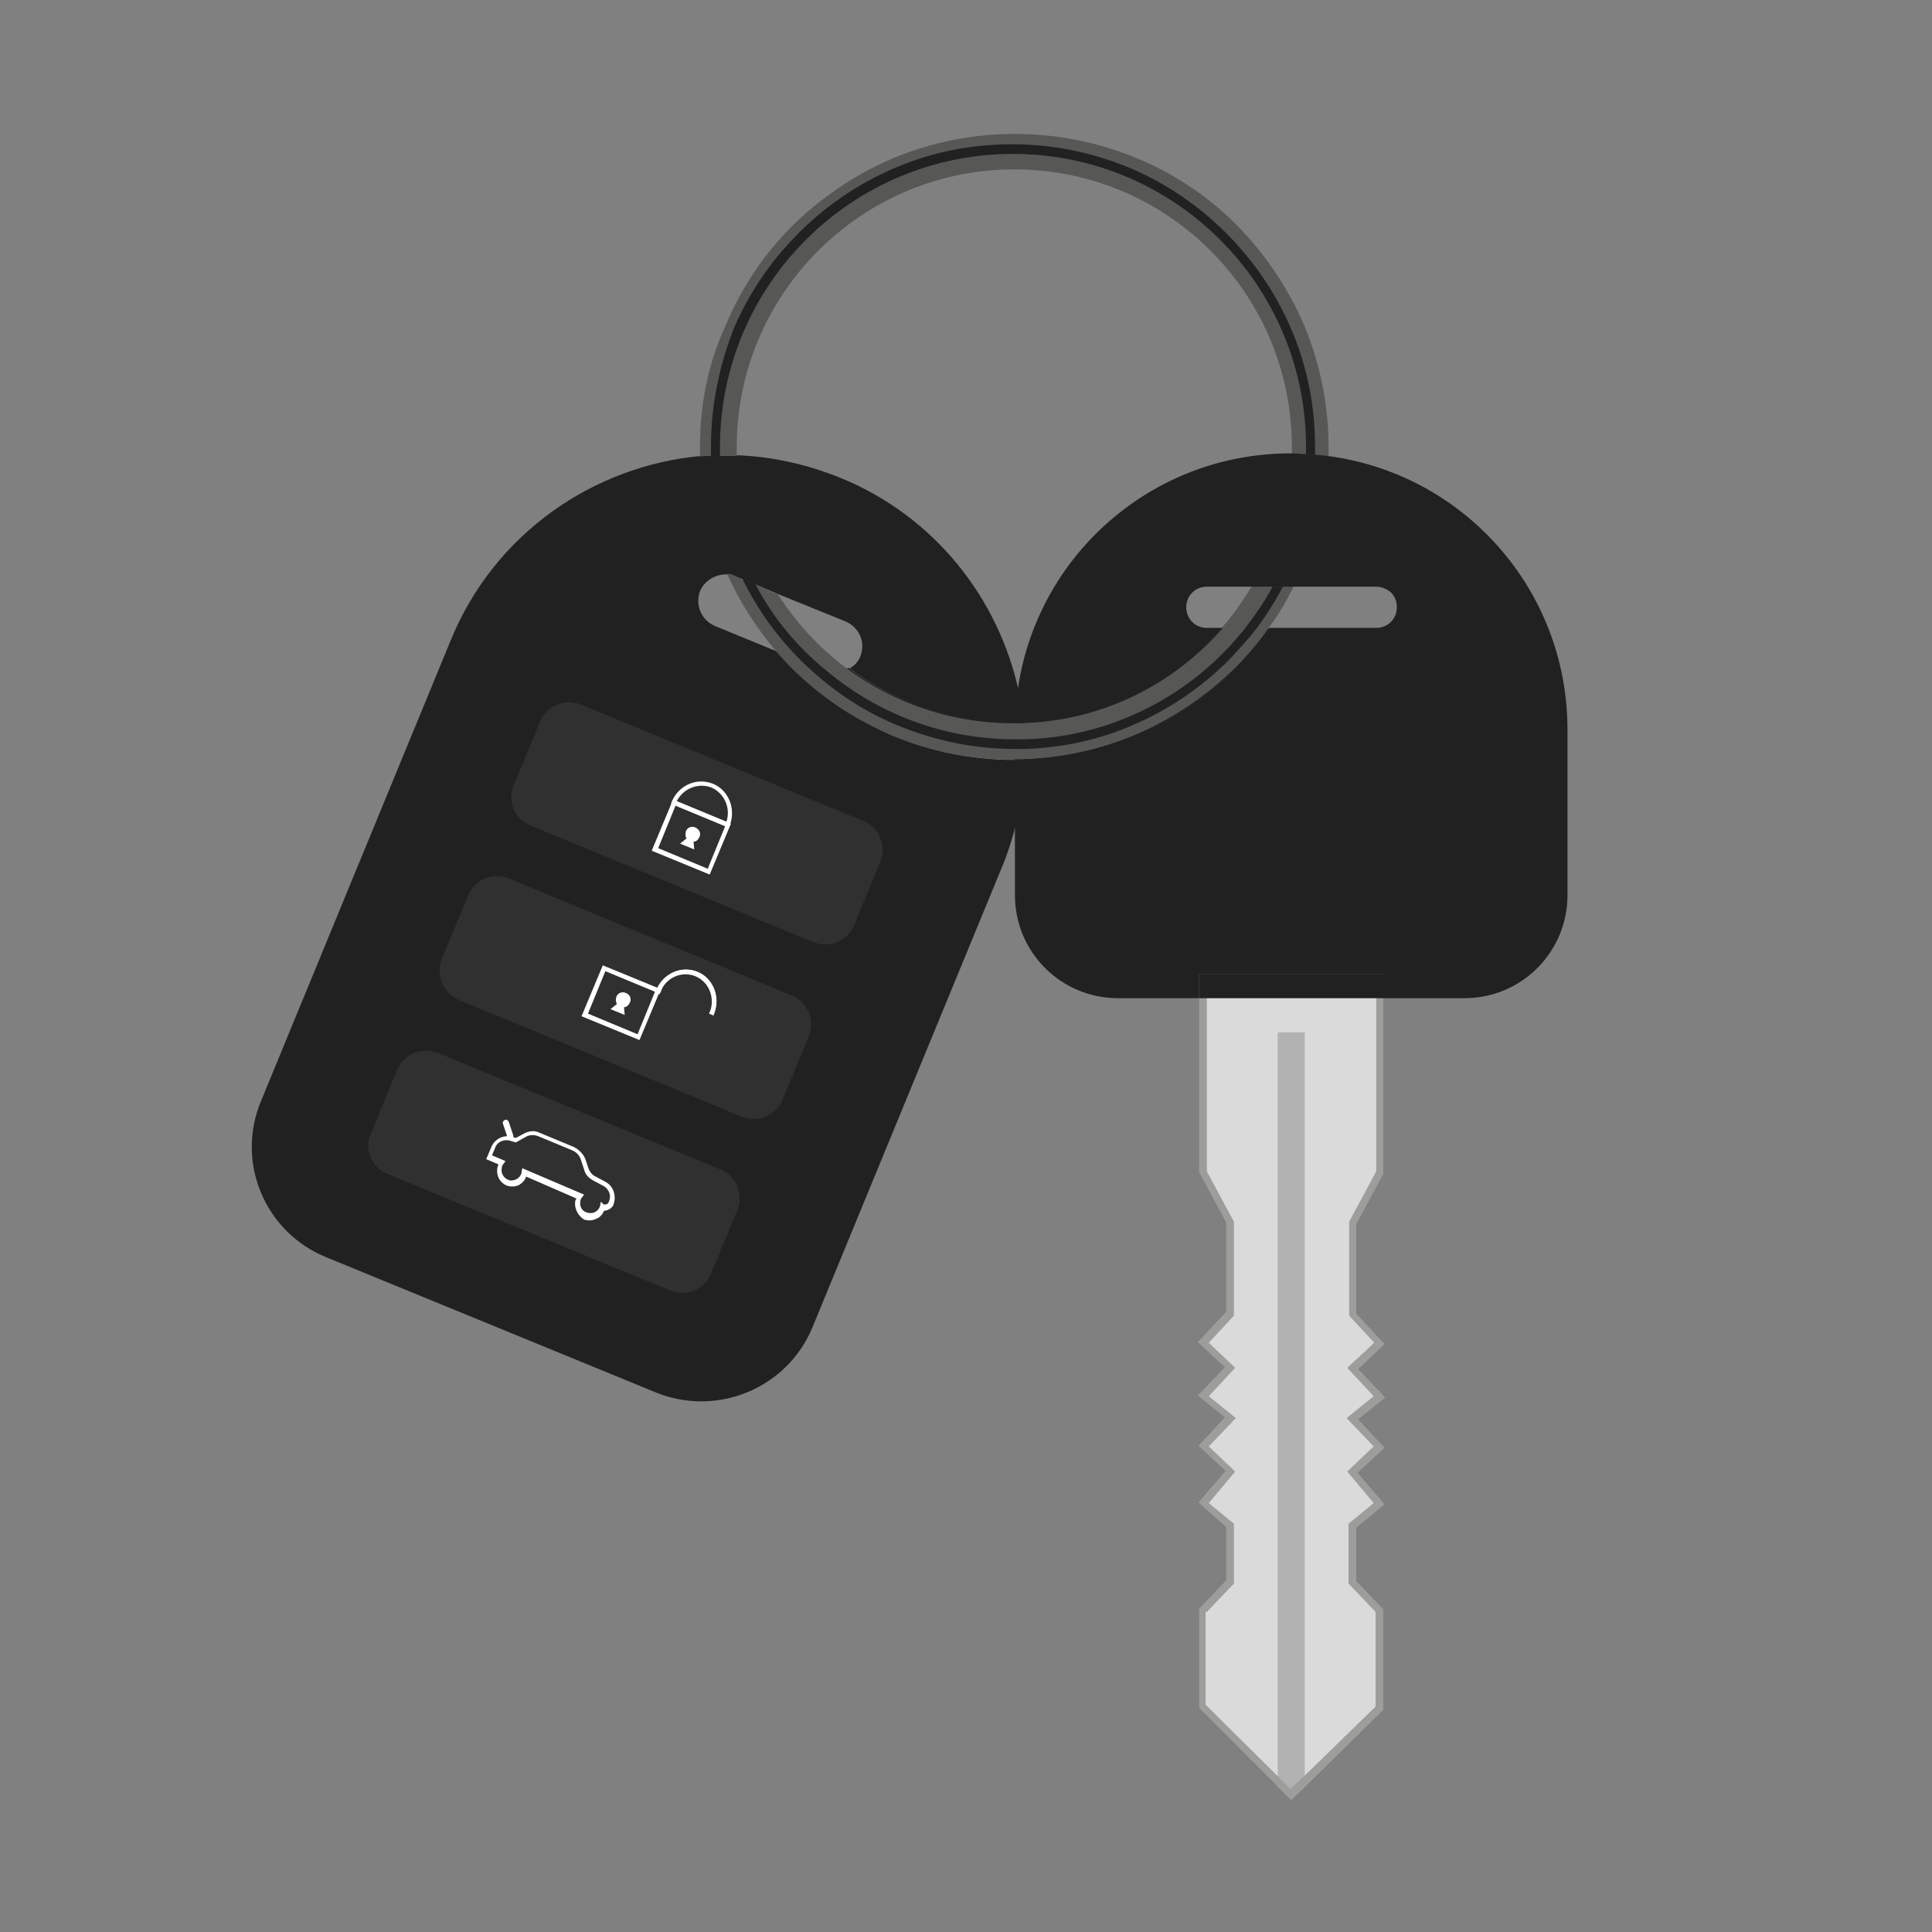 <?xml version="1.0" encoding="utf-8"?>
<!-- Generator: Adobe Illustrator 26.0.1, SVG Export Plug-In . SVG Version: 6.00 Build 0)  -->
<svg version="1.1" id="Calque_1" xmlns="http://www.w3.org/2000/svg" xmlns:xlink="http://www.w3.org/1999/xlink" x="0px" y="0px"
	 viewBox="0 0 300 300" style="enable-background:new 0 0 300 300;" xml:space="preserve">
<rect x="0" y="0" width="300" height="300" fill="#808080" stroke="none"/>
<style type="text/css">
	.st0{fill:#DADADA;}
	.st1{fill:#B2B2B2;}
	.st2{fill:#9D9D9C;}
	.st3{fill:#212121;}
	.st4{fill:#303030;}
	.st5{fill:#FFFFFF;}
	.st6{fill:#575756;}
</style>
<g>
	<g>
		<g>
			<g>
			</g>
		</g>
	</g>
</g>
<g id="XMLID_1_">
	<g id="XMLID_4_">
		<g id="XMLID_9_">
			<path id="XMLID_3_" class="st0" d="M186.8,181.9c0-10,0-20,0-30.1h16.8h10.6c0,10,0,20,0,30.1l-4.2,7.8v14.2l4.2,4.4l-4.2,3.9
				l4.2,4.4l-4.2,3.4l4.2,4.4l-4.2,3.9l4.2,4.9l-4.2,3.4v8.8l4.2,4.4v15.2l-13.7,13.4L186.8,265v-14.9l4.2-4.4v-8.8l-4.2-3.4
				l4.2-4.9l-4.2-3.9l4.2-4.4l-4.2-3.4l4.2-4.4l-4.2-3.9l4.2-4.4v-14.2L186.8,181.9z"/>
		</g>
		<g id="XMLID_2_">
			<polygon id="XMLID_21_" class="st1" points="198.4,160.3 198.4,277.4 200.5,279.5 202.6,277.4 202.6,160.3 			"/>
		</g>
		<path id="XMLID_11_" class="st2" d="M190.4,237.1v8.3l-4.2,4.4v15.4l12.2,12.2l2.1,2.1l2.1-2l12.2-12v-15.6l-4.2-4.4v-8.3l4.4-3.6
			l-4.2-4.9l4.2-3.9l-4.1-4.4l4.2-3.4l-4.2-4.4l4.1-3.9l-4.4-4.7v-13.9l4.2-7.8v-30.8h-28.6V182l4.2,7.8v13.9l-4.4,4.7l4.2,3.9
			l-4.2,4.4l4.2,3.4l-4.1,4.4l4.2,3.9l-4.2,4.9L190.4,237.1z M187.4,250.3l4.2-4.4v-9.3l-3.9-3.2l4.1-4.9l-4.1-3.9l4.2-4.4l-4.2-3.4
			l4.1-4.4l-4.1-3.9l3.9-4.2v-14.6l-4.2-7.8v-29.3h26.3v29.3l-4.2,7.8v14.6l3.9,4.2l-4.2,3.9l4.1,4.4l-4.2,3.4l4.2,4.4l-4.1,3.9
			l4.1,4.9l-3.9,3.2v9.3l4.2,4.4V265l-11.1,10.8l-2.1,2l-2.1-2.1l-11.1-11V250.3z"/>
		<g id="XMLID_7_">
			<path id="XMLID_6_" class="st3" d="M157.6,113.2v4.8c6.5,0,12.8-1.3,18.8-3.8c5.8-2.5,11-6,15.5-10.4c1.9-1.9,3.7-4,5.2-6.2h-7.3
				c-7.9,9-19.4,14.7-32.2,14.8C157.6,112.6,157.6,112.9,157.6,113.2z M214.8,151.3h-28.6v3.7h28.6V151.3z"/>
		</g>
	</g>
	<g id="XMLID_15_">
		<path id="XMLID_134_" class="st3" d="M120.4,101c0.8,0.9,1.6,1.8,2.5,2.7c4.5,4.5,9.7,8,15.5,10.4c6,2.5,12.4,3.8,19,3.8
			c0.1,0,0.1,0,0.2,0v10.4c0.9-3.5,1.3-6.9,1.4-10.4c0-0.6,0-1.2,0-1.8c0-0.5,0-0.9,0-1.4c0-0.8-0.1-1.7-0.2-2.5
			c-0.2-1.7-0.4-3.3-0.8-4.9c-0.2,1.6-0.4,3.3-0.4,4.9c-0.1,0-0.1,0-0.2,0c-9.6,0-18.5-3.2-25.7-8.5c-1,0.6-2.3,0.8-3.5,0.4h0
			c-0.1,0-0.2-0.1-0.3-0.1l-3.6-1.5L120.4,101z"/>
		<path id="XMLID_79_" class="st3" d="M50.6,195.2l51.2,21c9.5,3.9,20.5-0.6,24.4-10.2l29.4-71.4c0.9-2.1,1.5-4.2,2.1-6.3V118
			c-0.1,0-0.1,0-0.2,0c-6.6,0-13-1.3-19-3.8c-5.8-2.5-11-6-15.5-10.4c-0.9-0.9-1.7-1.8-2.5-2.7l-9.5-3.9c-2.1-0.9-3.1-3.3-2.3-5.4
			c0.7-1.7,2.5-2.7,4.3-2.6c0.4,0,0.8,0.1,1.2,0.3l1.2,0.5l2,0.8l3.8,1.6l10.1,4.1c1.6,0.7,2.6,2.2,2.6,3.8c0,0.5-0.1,1.1-0.3,1.6
			c-0.3,0.8-0.9,1.5-1.7,1.9c7.2,5.3,16.1,8.5,25.7,8.5c0.1,0,0.1,0,0.2,0c0-1.7,0.2-3.3,0.4-4.9c-3.1-14.4-13-27.2-27.7-33.2
			c-5.2-2.1-10.6-3.3-15.9-3.5c-0.8,0-1.7,0-2.5,0c-0.5,0-0.9,0-1.4,0c-0.6,0-1.2,0.1-1.8,0.1c-16.7,1.5-32.1,12-38.9,28.6
			l-29.4,71.4C36.5,180.4,41.1,191.3,50.6,195.2z"/>
	</g>
	<g id="XMLID_8_">
		<path id="XMLID_74_" class="st4" d="M82.4,128.2l43.9,18.1c2.5,1,5.3-0.2,6.3-2.6l4.1-9.9c1-2.5-0.2-5.3-2.6-6.3l-43.9-18.1
			c-2.5-1-5.3,0.2-6.3,2.6l-4.1,9.9C78.7,124.4,79.9,127.2,82.4,128.2z"/>
	</g>
	<g id="XMLID_12_">
		<path id="XMLID_40_" class="st4" d="M71.3,155.3l43.9,18.1c2.5,1,5.3-0.2,6.3-2.6l4.1-9.9c1-2.5-0.2-5.3-2.6-6.3L79,136.4
			c-2.5-1-5.3,0.2-6.3,2.6l-4.1,9.9C67.6,151.4,68.8,154.2,71.3,155.3z"/>
	</g>
	<g id="XMLID_18_">
		<path id="XMLID_36_" class="st4" d="M60.2,182.3l43.9,18.1c2.5,1,5.3-0.2,6.3-2.6l4.1-9.9c1-2.5-0.2-5.3-2.6-6.3l-43.9-18.1
			c-2.5-1-5.3,0.2-6.3,2.6l-4.1,9.9C56.5,178.4,57.7,181.3,60.2,182.3z"/>
	</g>
	<g id="XMLID_16_">
		<g id="XMLID_10_">
			<g id="XMLID_28_">
				<path id="XMLID_20_" class="st5" d="M104.5,124.3l8.8,3.6l-3.2,7.7l-8.8-3.6L104.5,124.3z M112.7,128.2l-7.9-3.3l-2.8,6.8
					l7.9,3.3L112.7,128.2z"/>
				<path id="XMLID_69_" class="st5" d="M104.5,124.2l9,3.7l-3.3,7.9l-9-3.7L104.5,124.2z M113.2,128l-8.6-3.5l-3.1,7.5l8.6,3.5
					L113.2,128z M104.7,124.8l8.1,3.3l-2.9,7l-8.1-3.3L104.7,124.8z M112.6,128.3l-7.7-3.2l-2.7,6.6l7.7,3.2L112.6,128.3z"/>
			</g>
		</g>
		<g id="XMLID_17_">
			<g id="XMLID_19_">
				<path id="XMLID_52_" class="st5" d="M104.4,124.6c1-2.5,3.9-3.8,6.3-2.8c2.4,1,3.6,3.9,2.5,6.4l-0.1,0.2l-8.8-3.6L104.4,124.6z
					 M110.5,122.2c-2.1-0.9-4.6,0.2-5.6,2.3l7.9,3.3C113.7,125.6,112.7,123.1,110.5,122.2z"/>
				<path id="XMLID_63_" class="st5" d="M104.3,124.5c1.1-2.6,3.9-3.8,6.4-2.8c2.5,1,3.6,4,2.6,6.5l-0.1,0.3l-9-3.7L104.3,124.5z
					 M113.1,128.1c1-2.5-0.1-5.3-2.5-6.2c-2.4-1-5.1,0.2-6.1,2.7l0,0.1l8.6,3.5L113.1,128.1z M104.9,124.5c1-2.2,3.6-3.2,5.7-2.4
					c2.2,0.9,3.2,3.4,2.4,5.7l0,0.1l-8.1-3.3L104.9,124.5z M110.5,122.3c-2-0.8-4.4,0.1-5.4,2.1l7.7,3.2
					C113.5,125.5,112.5,123.2,110.5,122.3z"/>
			</g>
		</g>
		<g id="XMLID_22_">
			<g id="XMLID_41_">
				<path id="XMLID_106_" class="st5" d="M105.6,131l1-0.8c-0.2-0.3-0.2-0.7-0.1-1.1c0.2-0.6,0.9-0.9,1.5-0.6s0.9,0.9,0.6,1.5
					c-0.2,0.4-0.5,0.7-0.9,0.7l0.1,1.2L105.6,131z"/>
			</g>
		</g>
	</g>
	<g id="XMLID_42_">
		<g id="XMLID_50_">
			<g id="XMLID_51_">
				<path id="XMLID_49_" class="st5" d="M93.7,150l8.8,3.6l-3.2,7.7l-8.8-3.6L93.7,150z M101.9,153.9l-7.9-3.3l-2.8,6.8l7.9,3.3
					L101.9,153.9z"/>
				<path id="XMLID_57_" class="st5" d="M93.6,149.9l9,3.7l-3.3,7.9l-9-3.7L93.6,149.9z M102.4,153.7l-8.6-3.5l-3.1,7.5l8.6,3.5
					L102.4,153.7z M93.9,150.5l8.1,3.3l-2.9,7l-8.1-3.3L93.9,150.5z M101.7,154l-7.7-3.2l-2.7,6.6l7.7,3.2L101.7,154z"/>
			</g>
		</g>
		<g id="XMLID_44_">
			<g id="XMLID_45_">
				<path id="XMLID_92_" class="st5" d="M94.8,156.7l1-0.8c-0.2-0.3-0.2-0.7-0.1-1.1c0.2-0.6,0.9-0.9,1.5-0.6
					c0.6,0.2,0.9,0.9,0.6,1.5c-0.2,0.4-0.5,0.7-0.9,0.7l0.1,1.2L94.8,156.7z"/>
			</g>
		</g>
		<g id="XMLID_47_">
			<path id="XMLID_29_" class="st5" d="M108.3,150.9c2.4,1,3.6,3.9,2.5,6.4l-0.1,0.2l-0.4-0.2l0.2-0.4l0,0c0,0,0,0,0,0l0,0l0,0
				c0-0.1,0.1-0.2,0.1-0.3l0,0l0,0c0.6-2.1-0.5-4.3-2.5-5.2c-2-0.8-4.3,0-5.4,1.9l0,0l0,0c-0.1,0.1-0.1,0.2-0.1,0.3l0,0l0,0
				c0,0,0,0,0,0.1l0,0l-0.2,0.4l-0.4-0.2l0.1-0.2C103,151.2,105.8,149.9,108.3,150.9z"/>
			<path id="XMLID_38_" class="st5" d="M101.9,153.7c1.1-2.6,3.9-3.8,6.4-2.8c2.5,1,3.6,4,2.6,6.5l-0.1,0.3l-0.7-0.3l0.2-0.5l0,0
				l0,0c0-0.1,0.1-0.2,0.1-0.3l0,0c0.5-2.1-0.5-4.2-2.4-5c-1.9-0.8-4.2,0-5.2,1.9l0,0c0,0.1-0.1,0.2-0.1,0.3l-0.3,0.6l-0.7-0.3
				L101.9,153.7z M102.4,153.7L102.4,153.7l0-0.1c0,0,0,0,0,0l0.2-0.4l0,0.1l0-0.1l0,0c1.2-1.9,3.5-2.7,5.5-1.9c2,0.8,3.1,3,2.6,5.2
				l0,0l0,0.1c0,0,0,0,0,0l0,0l-0.1,0.3l0,0l0,0c0,0,0,0,0,0l0,0.1l0,0l-0.1,0.2l0.2,0.1l0-0.1c1-2.5-0.1-5.3-2.5-6.2
				c-2.4-1-5.1,0.2-6.1,2.7l0,0.1l0.2,0.1L102.4,153.7z"/>
		</g>
	</g>
	<g id="XMLID_43_">
		<g id="XMLID_46_">
			<path id="XMLID_83_" class="st5" d="M79.4,176.9L79.4,176.9c0.2-0.1,0.4-0.3,0.3-0.6l-0.7-2.1c-0.1-0.2-0.3-0.4-0.6-0.3l0,0
				c-0.2,0.1-0.4,0.3-0.3,0.6l0.7,2.1C78.9,176.9,79.2,177,79.4,176.9z"/>
		</g>
		<g id="XMLID_55_">
			<path id="XMLID_30_" class="st5" d="M89.3,186.7c0-0.2,0.1-0.4,0.2-0.6l-7.8-3.4c-0.2,0.6-0.6,1-1.1,1.3
				c-0.6,0.3-1.3,0.3-1.9,0.1c-1-0.4-1.6-1.4-1.5-2.5c0-0.3,0.1-0.5,0.2-0.8l-1.9-0.8l0.8-1.9c0.5-1.2,1.8-1.9,3.1-1.6l0.7,0.2
				l1.3-0.7c0.8-0.4,1.6-0.5,2.4-0.1l5.3,2.2c0.8,0.4,1.5,1.1,1.8,1.9l0.5,1.5c0.2,0.5,0.6,1,1.1,1.2l1.5,0.8
				c1.3,0.7,1.8,2.3,1.2,3.7c-0.3,0.5-0.9,0.8-1.4,0.8c-0.2,0.5-0.6,1-1.1,1.2c-0.6,0.3-1.2,0.4-1.9,0.2c-0.1,0-0.1,0-0.2-0.1
				C89.8,188.8,89.2,187.7,89.3,186.7z M93.7,187c0.3,0.1,0.7,0,0.8-0.3c0.5-1,0.1-2.1-0.9-2.6l-1.5-0.8c-0.7-0.4-1.2-0.9-1.4-1.7
				l-0.5-1.5c-0.2-0.7-0.7-1.2-1.4-1.5l-5.3-2.2c-0.6-0.2-1.2-0.2-1.8,0.1l-1.6,0.9l-1-0.3c-0.9-0.2-1.9,0.2-2.2,1.1l-0.5,1.2
				l2.1,0.9l-0.3,0.4c-0.2,0.2-0.3,0.5-0.3,0.8c-0.1,0.7,0.3,1.4,1,1.7c0.4,0.2,0.9,0.1,1.3-0.1c0.4-0.2,0.7-0.6,0.8-1
				c0-0.1,0-0.1,0-0.2l0.1-0.5l9.6,4.1l-0.3,0.4c-0.2,0.2-0.3,0.5-0.3,0.7c-0.1,0.8,0.3,1.5,1.1,1.7c0.4,0.1,0.9,0.1,1.2-0.1
				c0.4-0.2,0.7-0.6,0.8-1c0,0,0-0.1,0-0.1l0.1-0.5L93.7,187z"/>
		</g>
	</g>
	<g id="XMLID_75_">
		<g id="XMLID_77_">
			<path id="XMLID_94_" class="st6" d="M108.7,69.3c0,0.5,0,1.1,0,1.6c0.6-0.1,1.2-0.1,1.8-0.1c0.5,0,0.9,0,1.4,0c0.8,0,1.7,0,2.5,0
				c0-0.5,0-1,0-1.4c0-23.7,19.3-43.1,43.1-43.1s43.1,19.3,43.1,43.1c0,0.4,0,0.7,0,1.1h0.1c0.8,0,1.6,0,2.4,0.1
				c0.5,0,0.9,0.1,1.4,0.1c0.6,0.1,1.2,0.1,1.8,0.2c0-0.5,0-1,0-1.4c0-6.6-1.3-13-3.8-19c-2.5-5.8-6-11-10.4-15.5
				c-4.5-4.5-9.7-8-15.5-10.4c-6-2.5-12.4-3.8-19-3.8s-13,1.3-19,3.8c-5.8,2.5-11,6-15.5,10.4c-4.5,4.5-8,9.7-10.4,15.5
				C110,56.3,108.7,62.7,108.7,69.3z M114.1,89.4c-0.4-0.2-0.8-0.3-1.2-0.3c1.9,4.3,4.5,8.3,7.5,11.9c0.8,0.9,1.6,1.8,2.5,2.7
				c4.5,4.5,9.7,8,15.5,10.4c6,2.5,12.4,3.8,19,3.8c0.1,0,0.1,0,0.2,0c0.5,0,0.9,0,1.4,0c6-0.2,11.8-1.5,17.3-3.8
				c5.8-2.5,11-6,15.5-10.4c1.9-1.9,3.7-4,5.2-6.2c1.5-2,2.8-4.2,3.9-6.5h-6.5c-1.4,2.3-2.9,4.5-4.7,6.5
				c-7.6,8.7-18.7,14.4-31.1,14.8c-0.4,0-0.8,0-1.2,0c-0.1,0-0.1,0-0.2,0c-9.6,0-18.5-3.2-25.7-8.5c-4.2-3.1-7.9-7.1-10.7-11.5
				l-3.8-1.6l-2-0.8L114.1,89.4z"/>
		</g>
	</g>
	<g id="XMLID_76_">
		<path id="XMLID_82_" class="st3" d="M110.4,69.3c0,0.5,0,1,0,1.5c0.5,0,0.9,0,1.4,0c0-0.5,0-0.9,0-1.4c0-25.1,20.4-45.5,45.5-45.5
			c25.1,0,45.5,20.4,45.5,45.5c0,0.4,0,0.8,0,1.1c0.5,0,0.9,0.1,1.4,0.1c0-0.4,0-0.8,0-1.2c0-6.3-1.2-12.5-3.7-18.3
			c-2.4-5.6-5.8-10.6-10.1-14.9c-4.3-4.3-9.3-7.7-14.9-10.1c-5.8-2.4-11.9-3.7-18.3-3.7s-12.5,1.2-18.3,3.7
			c-5.6,2.4-10.6,5.8-14.9,10.1c-4.3,4.3-7.7,9.3-10.1,14.9C111.7,56.8,110.4,62.9,110.4,69.3z M117.3,90.7l-2-0.8
			c2.3,4.7,5.3,8.9,9,12.6c0.1,0.1,0.1,0.1,0.2,0.2c4.3,4.2,9.2,7.6,14.8,9.9c5.8,2.4,11.9,3.7,18.3,3.7c0.1,0,0.1,0,0.2,0
			c0.5,0,0.9,0,1.4,0c5.8-0.2,11.4-1.4,16.7-3.7c5.6-2.4,10.6-5.8,14.9-10.1c1.5-1.6,3-3.2,4.3-4.9c1.5-2,2.9-4.2,4.1-6.5h-1.6
			c-1.2,2.3-2.7,4.4-4.3,6.5c-8,10.1-20.3,16.8-34.1,17.2c-0.5,0-0.9,0-1.4,0c-0.1,0-0.1,0-0.2,0c-11.1,0-21.3-4-29.2-10.6h0
			C123.8,100.5,120,95.9,117.3,90.7z"/>
		<path id="XMLID_33_" class="st3" d="M157.6,118v21c0,8.9,7.2,16,16,16h12.6v-3.7h28.6v3.7h12.6c8.9,0,16-7.2,16-16v-25.7
			c0-21.8-16.2-39.8-37.3-42.5c-0.6-0.1-1.2-0.1-1.8-0.2c-0.5,0-0.9-0.1-1.4-0.1c-0.8,0-1.6-0.1-2.4-0.1h-0.1
			c-21.7,0-39.6,16.1-42.4,37c-0.2,1.6-0.4,3.3-0.4,4.9c0.4,0,0.8,0,1.2,0c12.4-0.4,23.4-6,31.1-14.8h-2.5c-1.8,0-3.2-1.4-3.2-3.2
			c0-1.8,1.4-3.2,3.2-3.2h26.3c0.9,0,1.7,0.4,2.3,0.9c0.6,0.6,0.9,1.4,0.9,2.3c0,1.8-1.4,3.2-3.2,3.2h-16.6
			c-1.6,2.2-3.3,4.2-5.2,6.2c-4.5,4.5-9.7,8-15.5,10.4c-5.5,2.3-11.3,3.6-17.3,3.8C158.6,118,158.1,118,157.6,118z"/>
	</g>
</g>
</svg>
